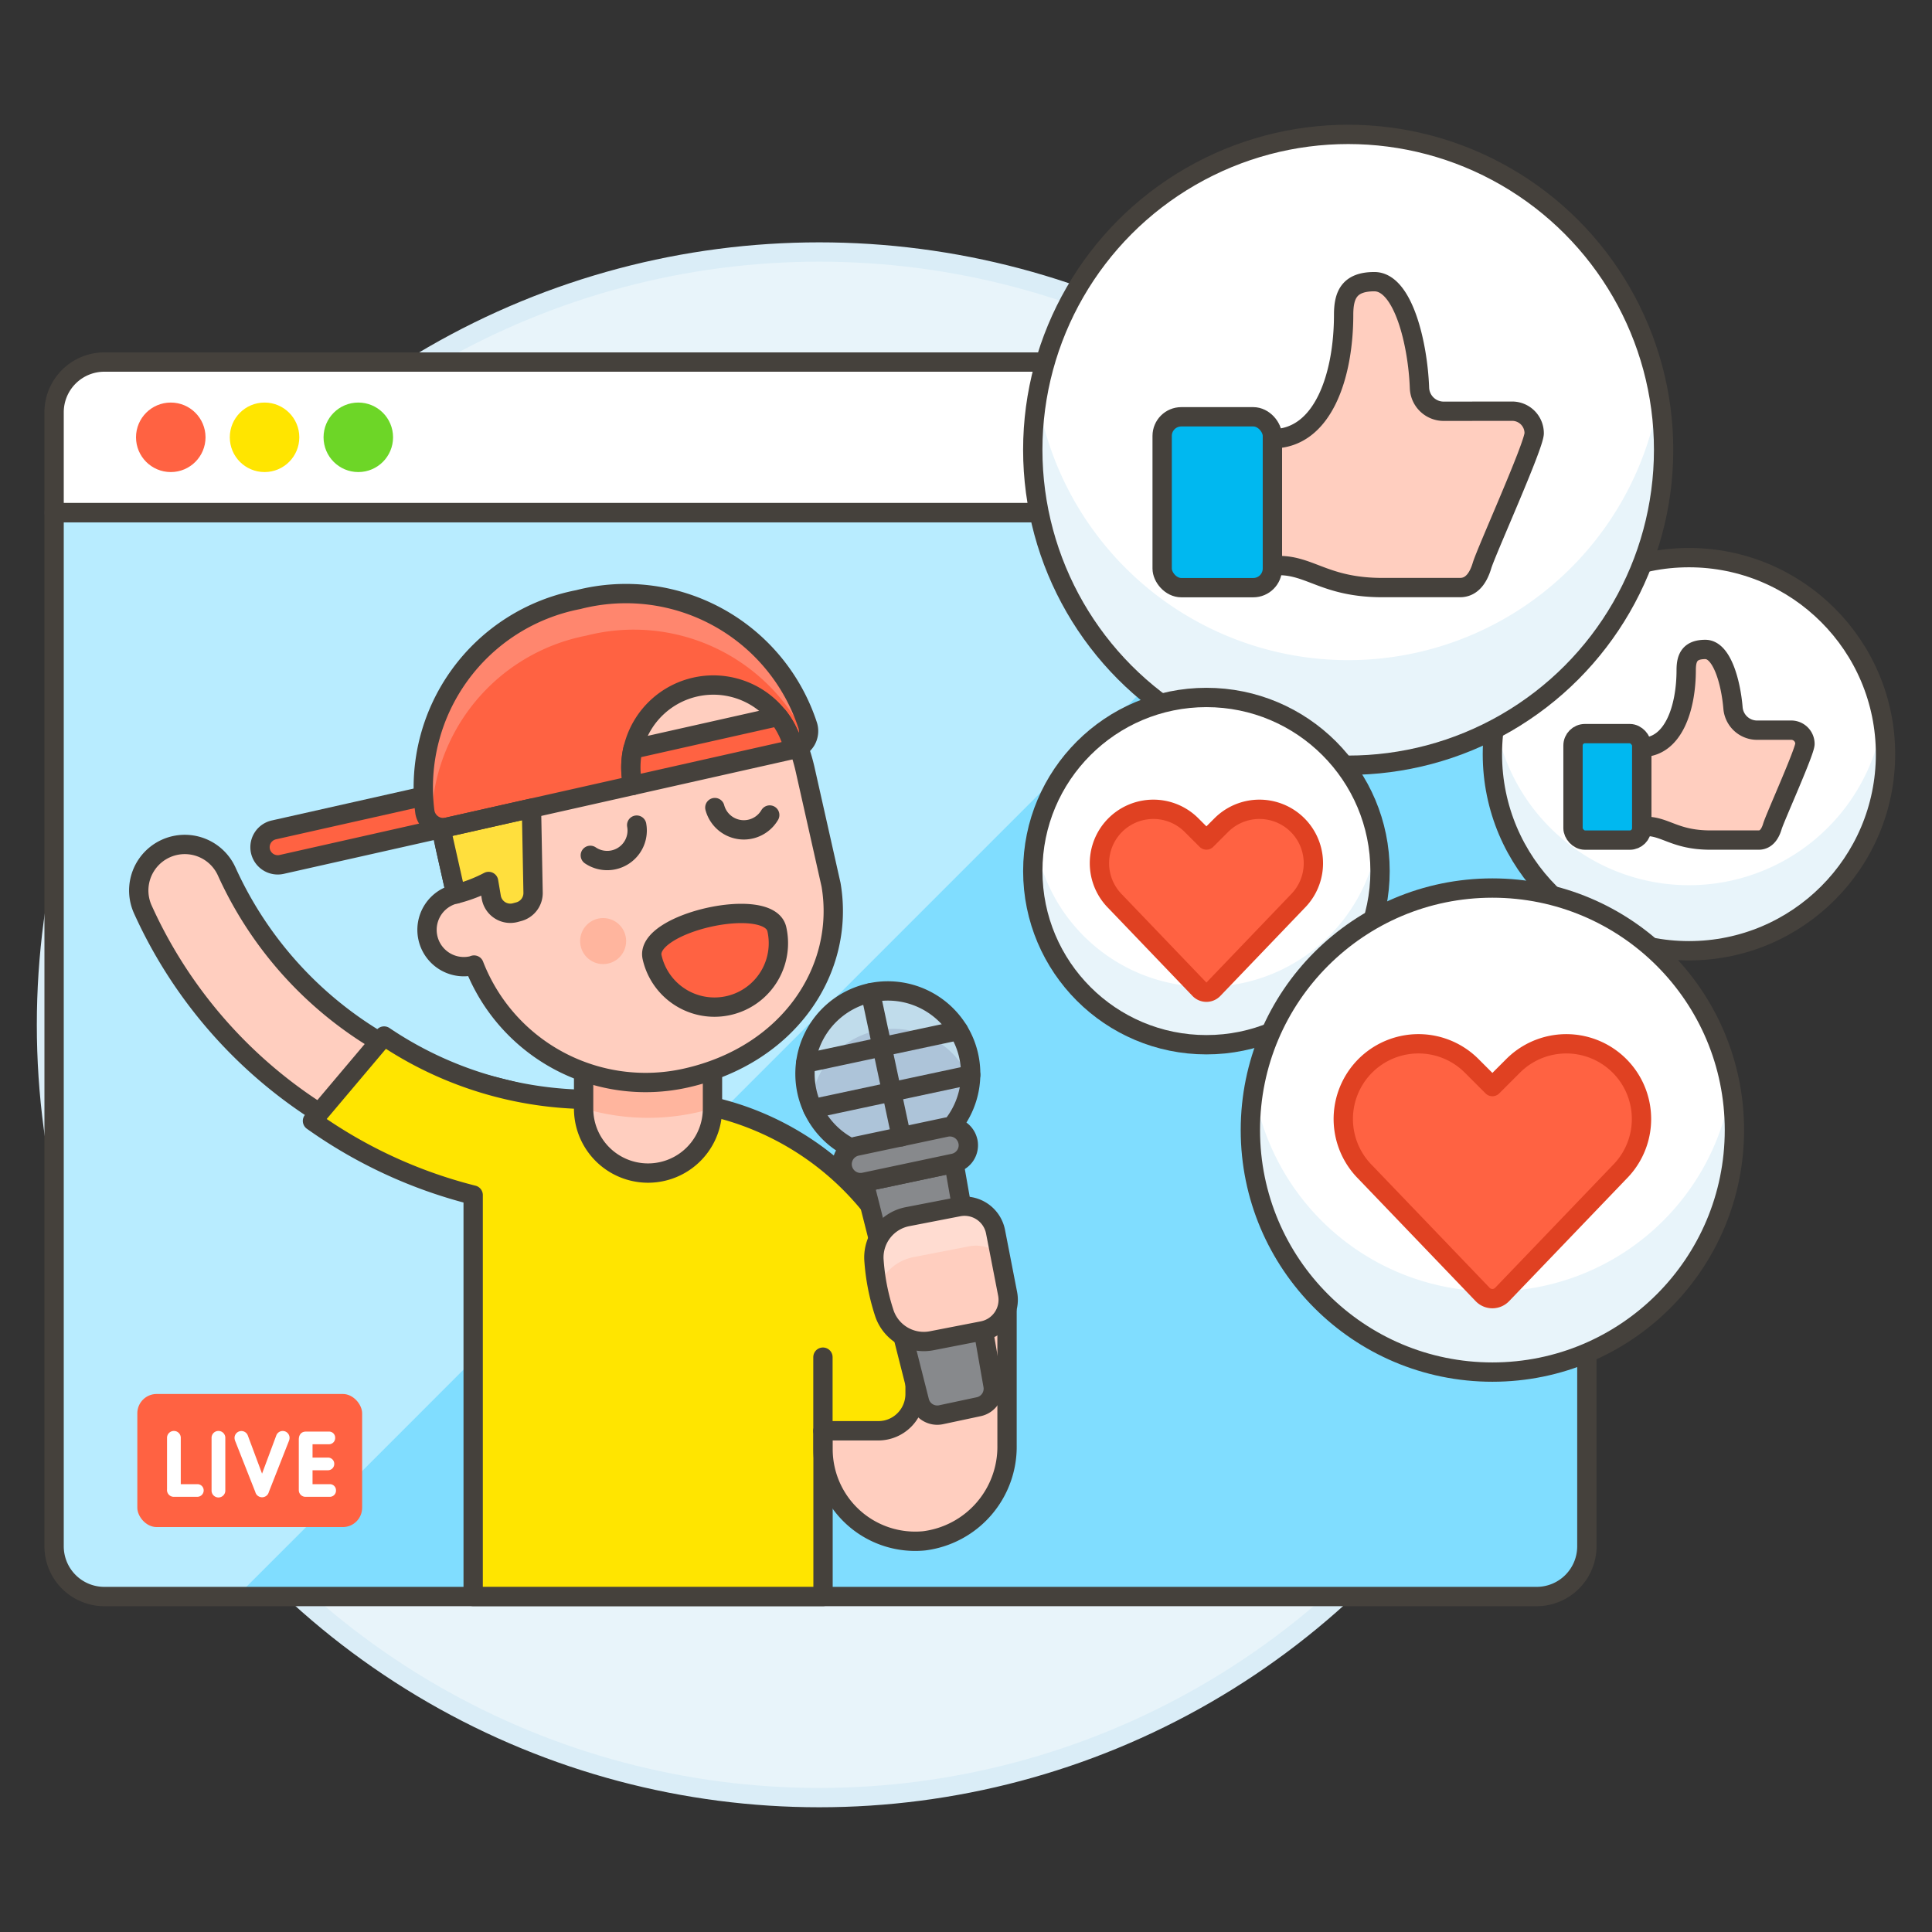 <svg xmlns="http://www.w3.org/2000/svg" viewBox="0 0 100 100"><rect x="0" y="0" width="100" height="100" fill="#333333" stroke="none"/><g class="nc-icon-wrapper"><defs/><circle class="a" cx="42.406" cy="53.044" r="40" fill="#e8f4fa" stroke="#daedf7" stroke-miterlimit="10"/><path class="b" d="M82.136 80.036a2.6 2.6 0 0 1-2.6 2.6H5.4a2.6 2.6 0 0 1-2.6-2.6v-53.5h79.336z" style="" fill="#80ddff"/><path class="c" d="M68.352 26.531H2.807v53.505a2.6 2.6 0 0 0 2.6 2.6h6.843z" style="" fill="#b8ecff"/><path class="d" d="M79.539 18.74H5.4a2.6 2.6 0 0 0-2.6 2.6v5.194h79.336v-5.197a2.6 2.6 0 0 0-2.597-2.597z" style="" fill="#fff"/><circle class="e" cx="8.839" cy="22.635" r="1.299" fill="#ff6242" stroke="#ff6242" stroke-linecap="round" stroke-linejoin="round"/><circle class="f" cx="13.693" cy="22.635" r="1.299" stroke-linecap="round" stroke-linejoin="round" fill="#ffe500" stroke="#ffe500"/><circle class="g" cx="18.546" cy="22.635" r="1.299" stroke-linecap="round" stroke-linejoin="round" fill="#6dd627" stroke="#6dd627"/><path class="h" d="M82.136 80.036a2.6 2.6 0 0 1-2.6 2.6H5.4a2.6 2.6 0 0 1-2.6-2.6v-53.5h79.336z" stroke-linecap="round" stroke-linejoin="round" fill="none" stroke="#45413c"/><path class="h" d="M79.539 18.74H5.4a2.6 2.6 0 0 0-2.6 2.6v5.194h79.336v-5.197a2.6 2.6 0 0 0-2.597-2.597z" stroke-linecap="round" stroke-linejoin="round" fill="none" stroke="#45413c"/><circle class="d" cx="87.42" cy="39.037" r="10.174" style="" fill="#fff"/><path class="i" d="M90.944 37.794a1.252 1.252 0 0 1-1.244-1.149c-.117-1.375-.587-3.03-1.431-3.03-.808 0-.992.429-.992 1.067 0 1.956-.657 4-2.3 4v4.089h.21c1.025 0 1.511.711 3.347.711h2.495c.393 0 .6-.335.711-.711.137-.456 1.684-3.874 1.684-4.267a.711.711 0 0 0-.711-.711z" stroke-linecap="round" stroke-linejoin="round" stroke="#45413c" fill="#ffcebf"/><path class="j" d="M77.392 37.306a10.289 10.289 0 0 0-.146 1.731 10.174 10.174 0 1 0 20.348 0 10.28 10.28 0 0 0-.146-1.731 10.163 10.163 0 0 1-20.056 0z" style="" fill="#e8f4fa"/><circle class="h" cx="87.42" cy="39.037" r="10.174" stroke-linecap="round" stroke-linejoin="round" fill="none" stroke="#45413c"/><rect class="k" x="81.419" y="37.972" width="3.556" height="5.512" rx=".617" stroke-linecap="round" stroke-linejoin="round" stroke="#45413c" fill="#00b8f0"/><path class="l" d="M13.48 44.048a.918.918 0 0 0 1.1.694l8.7-1.957L22.873 41l-8.7 1.956a.917.917 0 0 0-.693 1.092z" fill="#ff6242" stroke-linecap="round" stroke-linejoin="round" stroke="#45413c"/><path class="i" d="M29.406 59.66a2.383 2.383 0 0 1-2.893 1.728l-2.817-.71a24.369 24.369 0 0 1-16.3-13.6 2.382 2.382 0 1 1 4.336-1.974A19.629 19.629 0 0 0 24.86 56.058l2.818.71a2.383 2.383 0 0 1 1.728 2.892z" stroke-linecap="round" stroke-linejoin="round" stroke="#45413c" fill="#ffcebf"/><path class="m" d="M16.174 58.017a24.8 24.8 0 0 0 8.317 3.839v20.777H42.6v-8.575h5.717v-2.383a14.769 14.769 0 0 0-14.774-14.769h-2.9a19.159 19.159 0 0 1-10.763-3.281z" stroke-linecap="round" stroke-linejoin="round" fill="#ffe500" stroke="#45413c"/><path class="h" d="M42.595 70.246v3.812" stroke-linecap="round" stroke-linejoin="round" fill="none" stroke="#45413c"/><path class="n" d="M36.878 57.383a3.335 3.335 0 0 1-6.67 0v-3.335h6.67z" style="" fill="#ffcebf"/><path class="o" d="M36.878 57.369a11.594 11.594 0 0 1-6.67 0v-3.321h6.67z" style="" fill="#ffb59e"/><path class="h" d="M36.878 57.383v-3.335h-6.67v3.335a3.335 3.335 0 0 0 6.67 0z" stroke-linecap="round" stroke-linejoin="round" fill="none" stroke="#45413c"/><path class="i" d="M52.124 67.864V74.8a4.908 4.908 0 0 1-4.288 4.953A4.77 4.77 0 0 1 42.6 75.01v-.952h2.859a1.906 1.906 0 0 0 1.905-1.906v-4.288z" stroke-linecap="round" stroke-linejoin="round" stroke="#45413c" fill="#ffcebf"/><path class="n" d="M23.59 46.275l-.523-2.324A9.529 9.529 0 0 1 41.66 39.77l1.356 6.03c.739 4.352-2.138 8.795-7.517 10a9.523 9.523 0 0 1-10.962-5.849c-.038.011-.072.029-.111.037a1.905 1.905 0 1 1-.836-3.718z" style="" fill="#ffcebf"/><path class="h" d="M23.59 46.275l-.523-2.324A9.529 9.529 0 0 1 41.66 39.77l1.356 6.03c.739 4.352-2.138 8.795-7.517 10a9.523 9.523 0 0 1-10.962-5.849c-.038.011-.072.029-.111.037a1.905 1.905 0 1 1-.836-3.718z" stroke-linecap="round" stroke-linejoin="round" fill="none" stroke="#45413c"/><circle class="o" cx="31.218" cy="48.71" r="1.191" style="" fill="#ffb59e"/><path class="h" d="M32.955 42.708a1.553 1.553 0 0 1-2.4 1.565" stroke-linecap="round" stroke-linejoin="round" fill="none" stroke="#45413c"/><path class="h" d="M37 41.8a1.553 1.553 0 0 0 2.841.385" stroke-linecap="round" stroke-linejoin="round" fill="none" stroke="#45413c"/><path class="p" d="M29.93 31.036a9.9 9.9 0 0 0-7.945 10.943.964.964 0 0 0 1.164.835l9.608-2.161a4.269 4.269 0 0 1 8.33-1.873h.013a.964.964 0 0 0 .7-1.252 9.9 9.9 0 0 0-11.87-6.492z" style="" fill="#ff6242"/><path class="q" d="M30.348 32.9a9.9 9.9 0 0 1 11.405 5.358.968.968 0 0 0 .041-.729 9.9 9.9 0 0 0-11.864-6.493 9.9 9.9 0 0 0-7.945 10.943.97.97 0 0 0 .349.64 9.9 9.9 0 0 1 8.014-9.719z" style="" fill="#ff866e"/><path class="r" d="M27.509 41.833l-4.681 1.053.762 3.389a7.732 7.732 0 0 0 1.7-.65l.138.812a1 1 0 0 0 1.246.8l.178-.048a1 1 0 0 0 .74-.985z" stroke-linecap="round" stroke-linejoin="round" stroke="#45413c" fill="#ffdf3d"/><path class="l" d="M40.209 48.094a3.309 3.309 0 0 1-6.457 1.451c-.4-1.783 6.056-3.234 6.457-1.451z" fill="#ff6242" stroke-linecap="round" stroke-linejoin="round" stroke="#45413c"/><path class="h" d="M29.93 31.036a9.9 9.9 0 0 0-7.945 10.943.964.964 0 0 0 1.164.835l9.608-2.161a4.269 4.269 0 0 1 8.33-1.873h.013a.964.964 0 0 0 .7-1.252 9.9 9.9 0 0 0-11.87-6.492z" stroke-linecap="round" stroke-linejoin="round" fill="none" stroke="#45413c"/><path class="s" d="M50.148 54.685a4.288 4.288 0 1 1-5.088-3.3 4.288 4.288 0 0 1 5.088 3.3z" style="" fill="#adc4d9"/><path class="t" d="M50.148 54.685a4.288 4.288 0 1 0-8.169 2.5 4.288 4.288 0 0 1 8.249-1.249 4.272 4.272 0 0 0-.08-1.251z" style="" fill="#c0dceb"/><path class="h" d="M50.148 54.685a4.288 4.288 0 1 1-5.088-3.3 4.288 4.288 0 0 1 5.088 3.3z" stroke-linecap="round" stroke-linejoin="round" fill="none" stroke="#45413c"/><path class="u" d="M51.4 71.722a.953.953 0 0 1-.741 1.089l-1.947.415a.95.95 0 0 1-1.12-.69l-2.873-11.342 4.66-.985z" stroke-linecap="round" stroke-linejoin="round" stroke="#45413c" fill="#87898c"/><path class="u" d="M50.1 59.078a.953.953 0 0 1-.733 1.131l-4.648.985a.953.953 0 0 1-.4-1.863l4.648-.986a.954.954 0 0 1 1.131.733z" stroke-linecap="round" stroke-linejoin="round" stroke="#45413c" fill="#87898c"/><path class="h" d="M45.06 51.388l1.591 7.455" stroke-linecap="round" stroke-linejoin="round" fill="none" stroke="#45413c"/><path class="h" d="M41.702 55.027l7.909-1.688" stroke-linecap="round" stroke-linejoin="round" fill="none" stroke="#45413c"/><path class="h" d="M42.065 57.386l8.178-1.746" stroke-linecap="round" stroke-linejoin="round" fill="none" stroke="#45413c"/><path class="n" d="M45.233 65.175A2.152 2.152 0 0 1 47 62.969l2.612-.507a1.635 1.635 0 0 1 1.917 1.293l.625 3.211a1.636 1.636 0 0 1-1.294 1.918l-2.611.508a2.153 2.153 0 0 1-2.463-1.384 11.264 11.264 0 0 1-.553-2.833z" style="" fill="#ffcebf"/><g><rect class="p" x="7.108" y="72.152" width="11.636" height="6.889" rx="1" style="" fill="#ff6242"/><path class="d" d="M8.646 74.44a.356.356 0 1 1 .711 0v2.381h.843a.322.322 0 0 1 .342.341.332.332 0 0 1-.342.313H9.016a.351.351 0 0 1-.37-.389z" style="" fill="#fff"/><path class="d" d="M10.951 74.44a.356.356 0 1 1 .711 0v2.694a.356.356 0 1 1-.711 0z" style="" fill="#fff"/><path class="d" d="M12.174 74.587a.455.455 0 0 1-.034-.175.355.355 0 0 1 .688-.109l.736 1.973.736-1.976a.355.355 0 0 1 .688.109.437.437 0 0 1-.034.175l-1.039 2.642a.361.361 0 0 1-.7 0z" style="" fill="#fff"/><path class="d" d="M15.466 74.512c0-.238.119-.413.37-.413h1.176a.315.315 0 0 1 .336.327.322.322 0 0 1-.336.328h-.835v.692h.777a.321.321 0 0 1 .347.327.327.327 0 0 1-.347.327h-.777v.721h.877a.316.316 0 0 1 .337.327.321.321 0 0 1-.337.327h-1.223a.346.346 0 0 1-.365-.355z" style="" fill="#fff"/></g><g><circle class="d" cx="69.782" cy="23.282" r="16.326" style="" fill="#fff"/><path class="i" d="M74.725 21.287a1.253 1.253 0 0 1-1.253-1.208c-.084-2.294-.846-5.5-2.335-5.5-1.3 0-1.591.688-1.591 1.712 0 3.138-1.054 6.419-3.687 6.419v6.562h.337c1.645 0 2.424 1.141 5.371 1.141h4c.631 0 .961-.537 1.142-1.141.219-.732 2.7-6.217 2.7-6.848a1.141 1.141 0 0 0-1.141-1.141z" stroke-linecap="round" stroke-linejoin="round" stroke="#45413c" fill="#ffcebf"/><path class="j" d="M53.692 20.505a16.325 16.325 0 1 0 32.181 0 16.306 16.306 0 0 1-32.181 0z" style="" fill="#e8f4fa"/><circle class="h" cx="69.782" cy="23.282" r="16.326" stroke-linecap="round" stroke-linejoin="round" fill="none" stroke="#45413c"/><rect class="k" x="60.153" y="21.573" width="5.706" height="8.844" rx=".99" stroke-linecap="round" stroke-linejoin="round" stroke="#45413c" fill="#00b8f0"/></g><g><circle class="d" cx="62.444" cy="45.088" r="8.987" style="" fill="#fff"/><path class="j" d="M53.586 43.559a8.987 8.987 0 1 0 17.716 0 8.977 8.977 0 0 1-17.716 0z" style="" fill="#e8f4fa"/><circle class="h" cx="62.444" cy="45.088" r="8.987" stroke-linecap="round" stroke-linejoin="round" fill="none" stroke="#45413c"/><path class="v" d="M62.807 51.2a.5.5 0 0 1-.727 0l-4.355-4.544a2.793 2.793 0 0 1-.524-3.223 2.792 2.792 0 0 1 4.472-.725l.771.77.77-.77a2.792 2.792 0 0 1 4.472.725 2.793 2.793 0 0 1-.523 3.223z" fill="#ff6242" stroke-linecap="round" stroke-linejoin="round" stroke="#e04122"/></g><g><circle class="d" cx="77.246" cy="58.492" r="12.527" style="" fill="#fff"/><path class="j" d="M64.9 56.36a12.528 12.528 0 1 0 24.693 0 12.512 12.512 0 0 1-24.693 0z" style="" fill="#e8f4fa"/><circle class="h" cx="77.246" cy="58.492" r="12.527" stroke-linecap="round" stroke-linejoin="round" fill="none" stroke="#45413c"/><path class="v" d="M77.752 67a.7.7 0 0 1-1.013 0l-6.071-6.33a3.891 3.891 0 0 1-.729-4.492 3.891 3.891 0 0 1 6.233-1.011l1.074 1.074 1.074-1.074a3.892 3.892 0 0 1 6.233 1.011 3.892 3.892 0 0 1-.729 4.492z" fill="#ff6242" stroke-linecap="round" stroke-linejoin="round" stroke="#e04122"/></g><path class="l" d="M41.087 38.78l-8.33 1.873a4.244 4.244 0 0 1 0-1.88l7.524-1.691a4.254 4.254 0 0 1 .806 1.698z" fill="#ff6242" stroke-linecap="round" stroke-linejoin="round" stroke="#45413c"/><path class="w" d="M51.764 64.975l-.237-1.22a1.635 1.635 0 0 0-1.917-1.293l-2.61.507a2.152 2.152 0 0 0-1.765 2.206 10.977 10.977 0 0 0 .2 1.521 2.426 2.426 0 0 1 1.85-1.628l2.89-.561a1.8 1.8 0 0 1 1.589.468z" style="" fill="#ffdcd1"/><path class="h" d="M45.233 65.175A2.152 2.152 0 0 1 47 62.969l2.612-.507a1.635 1.635 0 0 1 1.917 1.293l.625 3.211a1.636 1.636 0 0 1-1.294 1.918l-2.611.508a2.153 2.153 0 0 1-2.463-1.384 11.264 11.264 0 0 1-.553-2.833z" stroke-linecap="round" stroke-linejoin="round" fill="none" stroke="#45413c"/></g></svg>